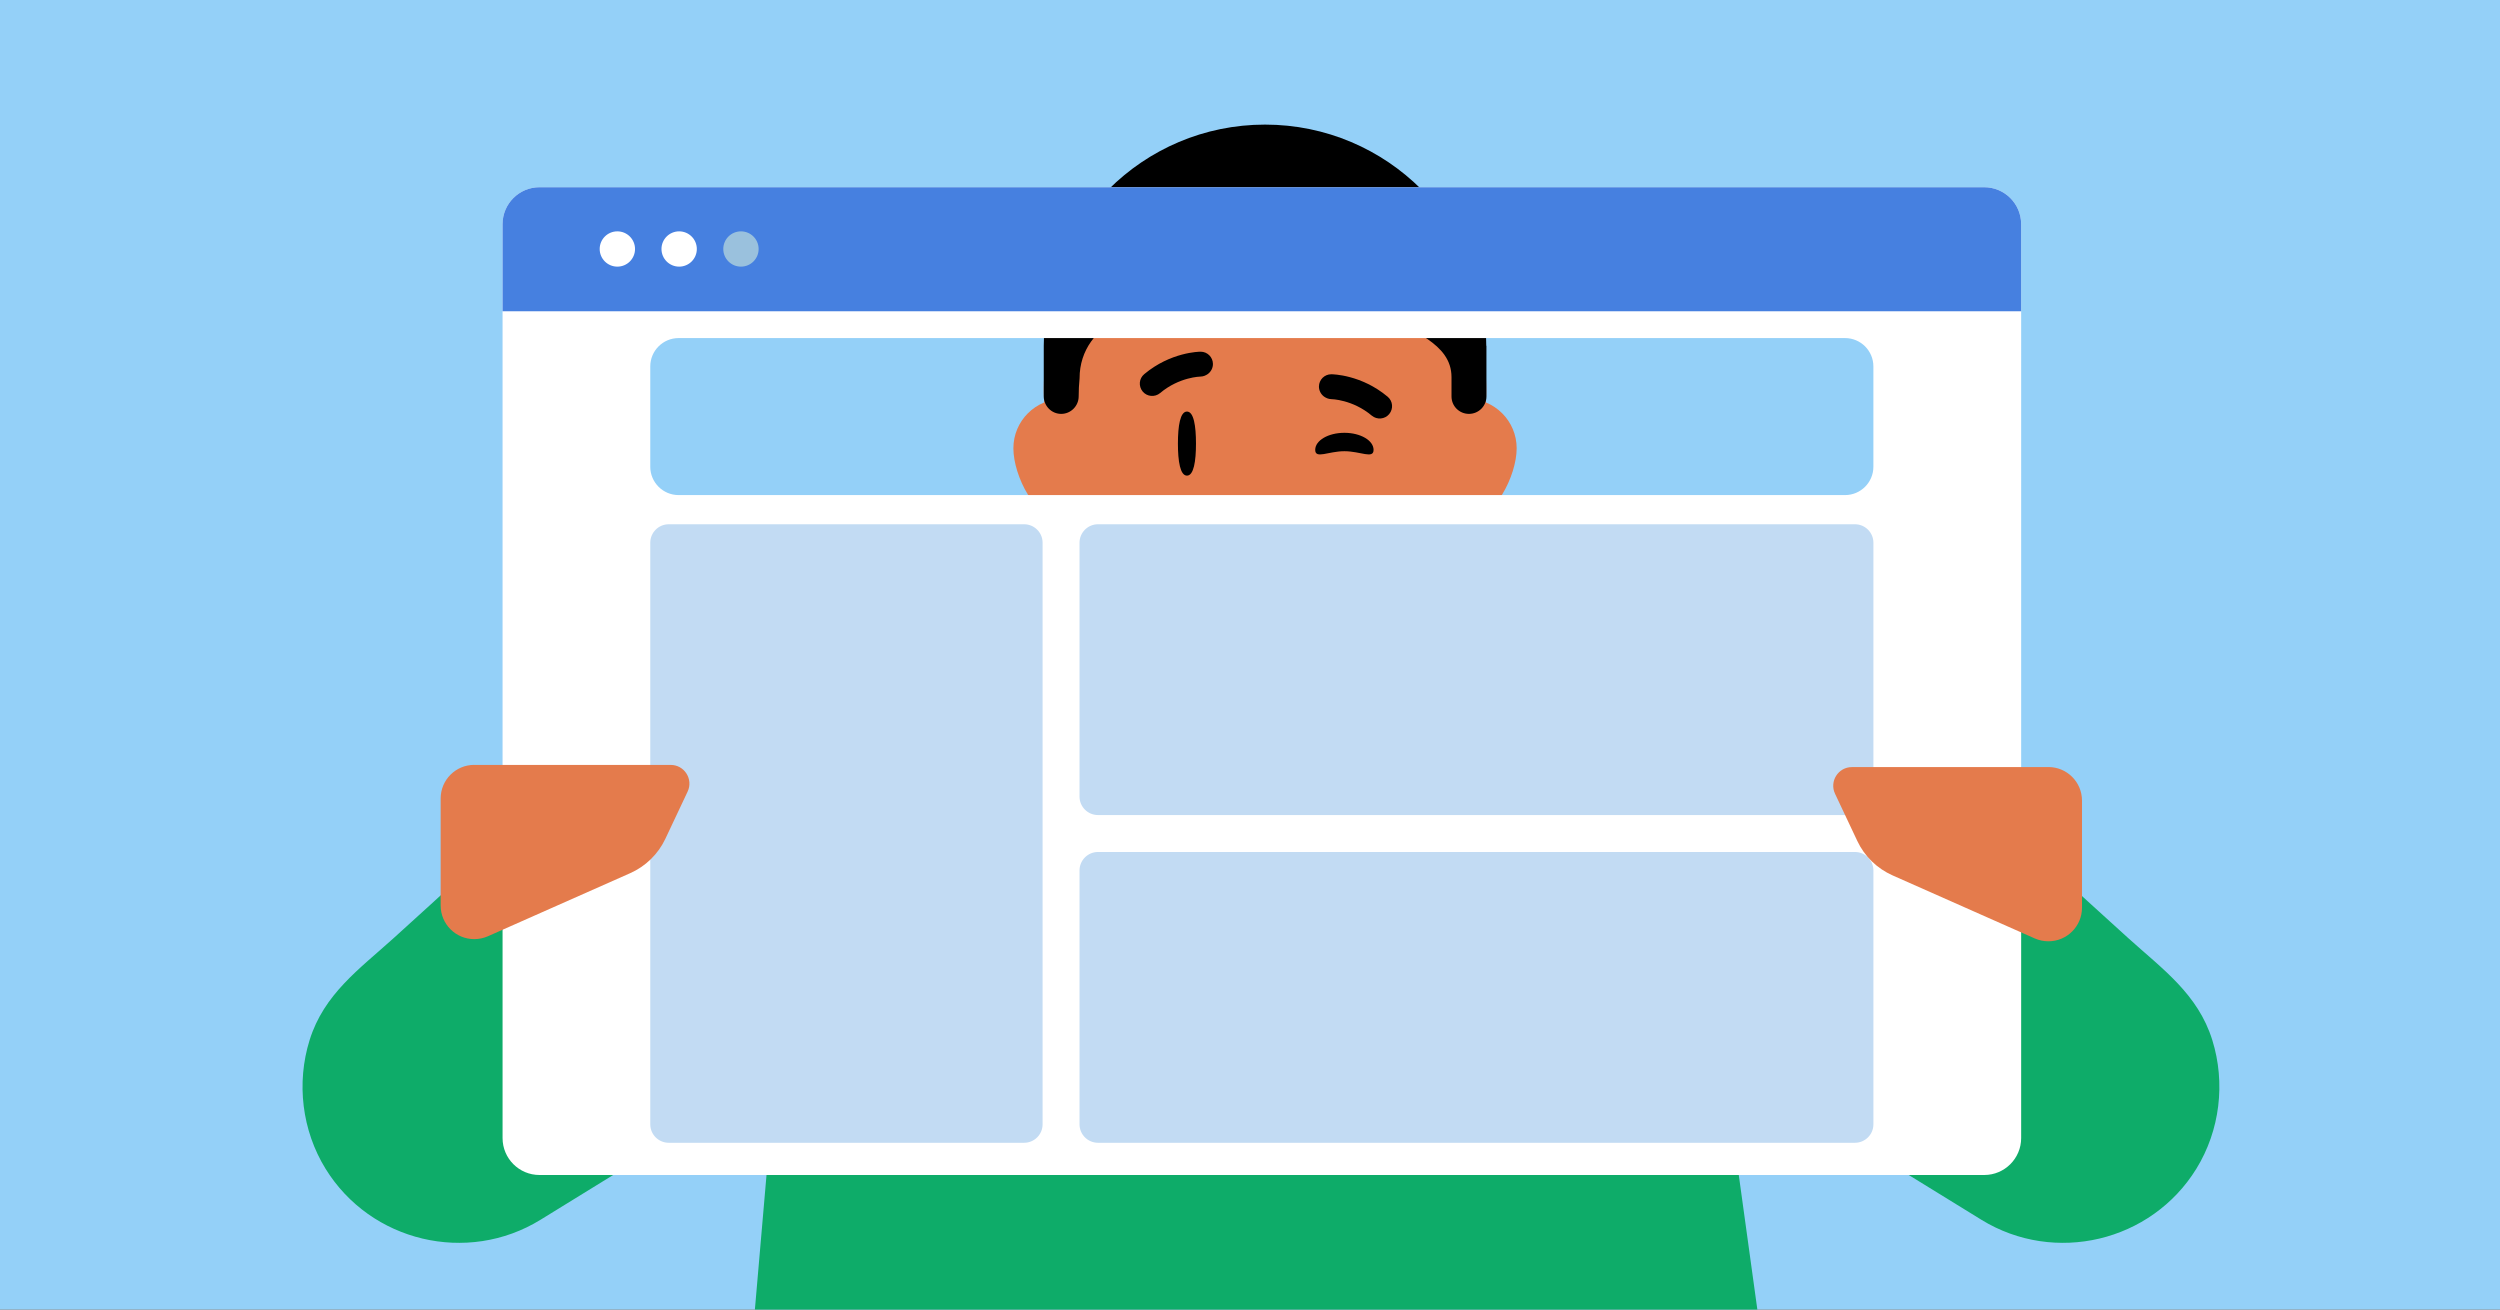 <svg viewBox="0 0 945 495" xmlns="http://www.w3.org/2000/svg" xmlns:xlink="http://www.w3.org/1999/xlink"><rect x="0" y="0" width="945" height="495" fill="#333333" stroke="none"/><clipPath id="clippath"><path d="M0 0H945V495H0Z"/></clipPath><g clip-path="url(#clippath)"><path d="M-17.69-22.84H957.4V521.86H-17.69Z" fill="#94d0f8"/><path d="m269.92 421.85c-.54-.35-1.27-.42-1.91-.02-.01 0-.02.01-.03.02l-63.66 39.22c-27.66 17.04-64.23 8.36-81.27-19.3-8.91-14.47-11.07-32.4-6.02-48.61 5.42-17.39 18.76-26.8 31.71-38.5 18.85-17.04 37.53-34.28 56.29-51.43.09-.08.19-.16.29-.22 27.64-16.84 64.95 9.96 81.96 37.57 8.65 14.04 10.67 30.38 6.95 45.29-.18.73.13 1.45.7 1.84" fill="#0eac69"/><path d="m547.08 163.36v151.62c0 4.3-2.74 8.09-6.82 9.4l-6.9 2.23c-35.83 11.52-74.37 11.52-110.16 0l-6.85-2.23c-4.08-1.32-6.82-5.1-6.82-9.35v-151.67h137.57-.02Z" fill="#e47b4c"/><path d="m547.08 233.82v37.11c-13.59 10.36-30.55 16.43-48.9 16.43-13.93 0-27.02-3.48-38.46-9.71-3.72-2.02-1.6-7.78 2.55-6.98 5.17 1.06 10.51 1.62 15.98 1.62 29.03 0 54.58-15.37 68.83-38.48Z" fill="#cc6942"/><g fill="#e47b4c"><path d="m420.46 169.46c0-10.36-8.38-18.71-18.69-18.71s-18.71 8.34-18.71 18.71 8.38 27.2 18.71 27.2 18.69-16.89 18.69-27.2Z"/><path d="m573.3 169.46c0-10.36-8.38-18.71-18.71-18.71s-18.71 8.34-18.71 18.71 8.38 27.2 18.71 27.2 18.71-16.89 18.71-27.2Z"/><path d="m478.16 272.32c-43.42 0-79.07-34.27-80.8-77.61l-2.74-43.88c-1.91-47.48 36.07-87.01 83.56-87.01s85.45 39.53 83.56 87.01l-2.74 43.88c-1.73 43.34-37.4 77.61-80.82 77.61h-.02Z"/></g><path d="m452.08 167.68c0 6.69-.85 12.11-3.41 12.11s-3.42-5.42-3.42-12.11.85-12.11 3.42-12.11 3.41 5.42 3.41 12.11Z"/><path d="m456.64 141.32c1.14-.88 1.86-2.25 1.85-3.77-.03-2.54-2.1-4.62-4.67-4.61-.5 0-11.33.14-21.29 8.48-1.99 1.65-2.25 4.56-.59 6.58 1.65 1.97 4.59 2.23 6.58.58 7.27-6.12 15.26-6.24 15.36-6.24 1.03-.02 1.97-.45 2.76-1.01Z"/><path d="m500.41 149.85c-1.14-.88-1.86-2.25-1.85-3.77.03-2.54 2.1-4.62 4.67-4.61.5 0 11.33.14 21.29 8.48 1.99 1.65 2.25 4.56.59 6.58-1.65 1.97-4.59 2.23-6.58.58-7.27-6.12-15.26-6.24-15.36-6.24-1.03-.02-1.97-.45-2.76-1.01Z"/><path d="m519.21 170.05c0 3.56-4.94.51-11.03.51s-11.03 3.05-11.03-.51 4.94-6.45 11.03-6.45 11.03 2.89 11.03 6.45Z"/><path d="m479.61 216.95c-1.6-.43-3.09.35-3.57 1.73-.52 1.44.26 3.06 1.7 3.56.67.23 1.36.45 2.04.63 13.13 3.52 28.65-2.65 35.37-14.02.37-.65.48-1.4.29-2.13-.19-.73-.64-1.33-1.3-1.73-.21-.14-.44-.22-.7-.29-1.22-.33-2.52.21-3.16 1.3-5.49 9.32-18.24 14.34-29.08 11.44-.54-.15-1.1-.3-1.62-.52v.03s.03 0 .03 0Z"/><path d="m561.87 149.87v-19.16h-.06c0-46.14-37.45-83.61-83.63-83.61s-83.64 37.46-83.64 83.61v19.11c0 3.63 2.94 6.63 6.59 6.63s6.61-3 6.61-6.63c0-2.23.11-4.51.34-6.8 0-21.67 25.57-30.07 47.06-32.94 25.81-3.45 51.52-15.85 51.52-31.06 0 14.79 5.63 30.96 15.81 38.59 10.55 7.9 26.2 11.8 26.2 24.98v7.28c0 3.64 2.95 6.58 6.59 6.58s6.61-2.94 6.61-6.58Z"/><path d="m683.36 421.85c.54-.35 1.27-.42 1.91-.02.01 0 .02.01.03.02l63.66 39.22c27.66 17.04 64.23 8.36 81.27-19.3 8.91-14.47 11.07-32.4 6.02-48.61-5.42-17.39-18.76-26.8-31.71-38.5-18.85-17.04-37.53-34.28-56.29-51.43-.09-.08-.19-.16-.29-.22-27.64-16.84-64.95 9.96-81.96 37.57-8.65 14.04-10.67 30.38-6.95 45.29.18.73-.13 1.45-.7 1.84" fill="#0eac69"/><path d="m617.82 388.03h-321.82c-.79 0-1.46.69-1.54 1.59l-14.37 166.15c-.09 1.03.62 1.93 1.54 1.93h389.49c.95 0 1.67-.96 1.53-2.03 0 0-12.4-89.86-16.75-121.34" fill="#0eac69"/><path d="m750.03 70.78H203.93c-7.71 0-13.96 6.25-13.96 13.96h0v345.45c0 7.71 6.25 13.96 13.96 13.96h546.11c7.71 0 13.96-6.25 13.96-13.96V84.74c0-7.71-6.25-13.96-13.96-13.96Zm-41.89 105.64c0 5.92-4.8 10.72-10.72 10.72h-440.9c-5.92 0-10.72-4.8-10.72-10.72v-37.91c0-5.92 4.8-10.72 10.72-10.72h440.9c5.92 0 10.72 4.8 10.72 10.72v37.91Z" fill="#ffffff"/><path d="m376.51 177.72s0 .02 0 .02"/><path d="m189.97 84.74c0-7.71 6.25-13.96 13.96-13.96h546.1c7.71 0 13.96 6.25 13.96 13.96v32.91H189.97v-32.91Z" fill="#4680e0"/><path d="m240.04 94.12c0 3.69-2.99 6.67-6.68 6.67s-6.68-2.99-6.68-6.67 2.99-6.67 6.68-6.67 6.68 2.99 6.68 6.67Z" fill="#ffffff"/><path d="m263.4 94.12c0 3.69-2.99 6.67-6.68 6.67s-6.68-2.99-6.68-6.67 2.99-6.67 6.68-6.67 6.68 2.99 6.68 6.67Z" fill="#ffffff"/><path d="m286.76 94.12c0 3.69-2.99 6.67-6.68 6.67s-6.68-2.99-6.68-6.67 2.99-6.67 6.68-6.67 6.68 2.99 6.68 6.67Z" fill="#9ac1dd"/><path d="m245.8 205.15c0-3.85 3.13-6.98 6.98-6.98h134.34c3.85 0 6.98 3.13 6.98 6.98v219.84c0 3.85-3.13 6.98-6.98 6.98h-134.34c-3.85 0-6.98-3.13-6.98-6.98v-219.84h0Z" fill="#c2dbf3"/><path d="m408.06 205.15c0-3.85 3.13-6.98 6.98-6.98h286.13c3.85 0 6.98 3.13 6.98 6.98v95.96c0 3.85-3.13 6.98-6.98 6.98h-286.13c-3.85 0-6.98-3.13-6.98-6.98v-95.96Z" fill="#c2dbf3"/><path d="m408.06 329.03c0-3.85 3.13-6.98 6.98-6.98h286.13c3.85 0 6.98 3.13 6.98 6.98v95.96c0 3.85-3.13 6.98-6.98 6.98h-286.13c-3.85 0-6.98-3.13-6.98-6.98v-95.96Z" fill="#c2dbf3"/><path d="m774.29 289.96h-74.26c-5.17 0-8.59 5.38-6.39 10.07l8.42 17.85c2.73 5.81 7.48 10.42 13.34 13.02l53.75 23.83c1.62.71 3.37 1.08 5.15 1.08 7.01 0 12.7-5.68 12.7-12.7v-40.47c0-7.01-5.68-12.7-12.7-12.7" fill="#e47b4c"/><path d="m179.27 289.12c-7.01 0-12.7 5.68-12.7 12.7v40.47c0 7.01 5.68 12.7 12.7 12.7 1.78 0 3.53-.37 5.15-1.08l53.75-23.83c5.86-2.59 10.6-7.21 13.34-13.02l8.42-17.85c2.2-4.69-1.23-10.07-6.39-10.07h-74.26" fill="#e47b4c"/></g></svg>